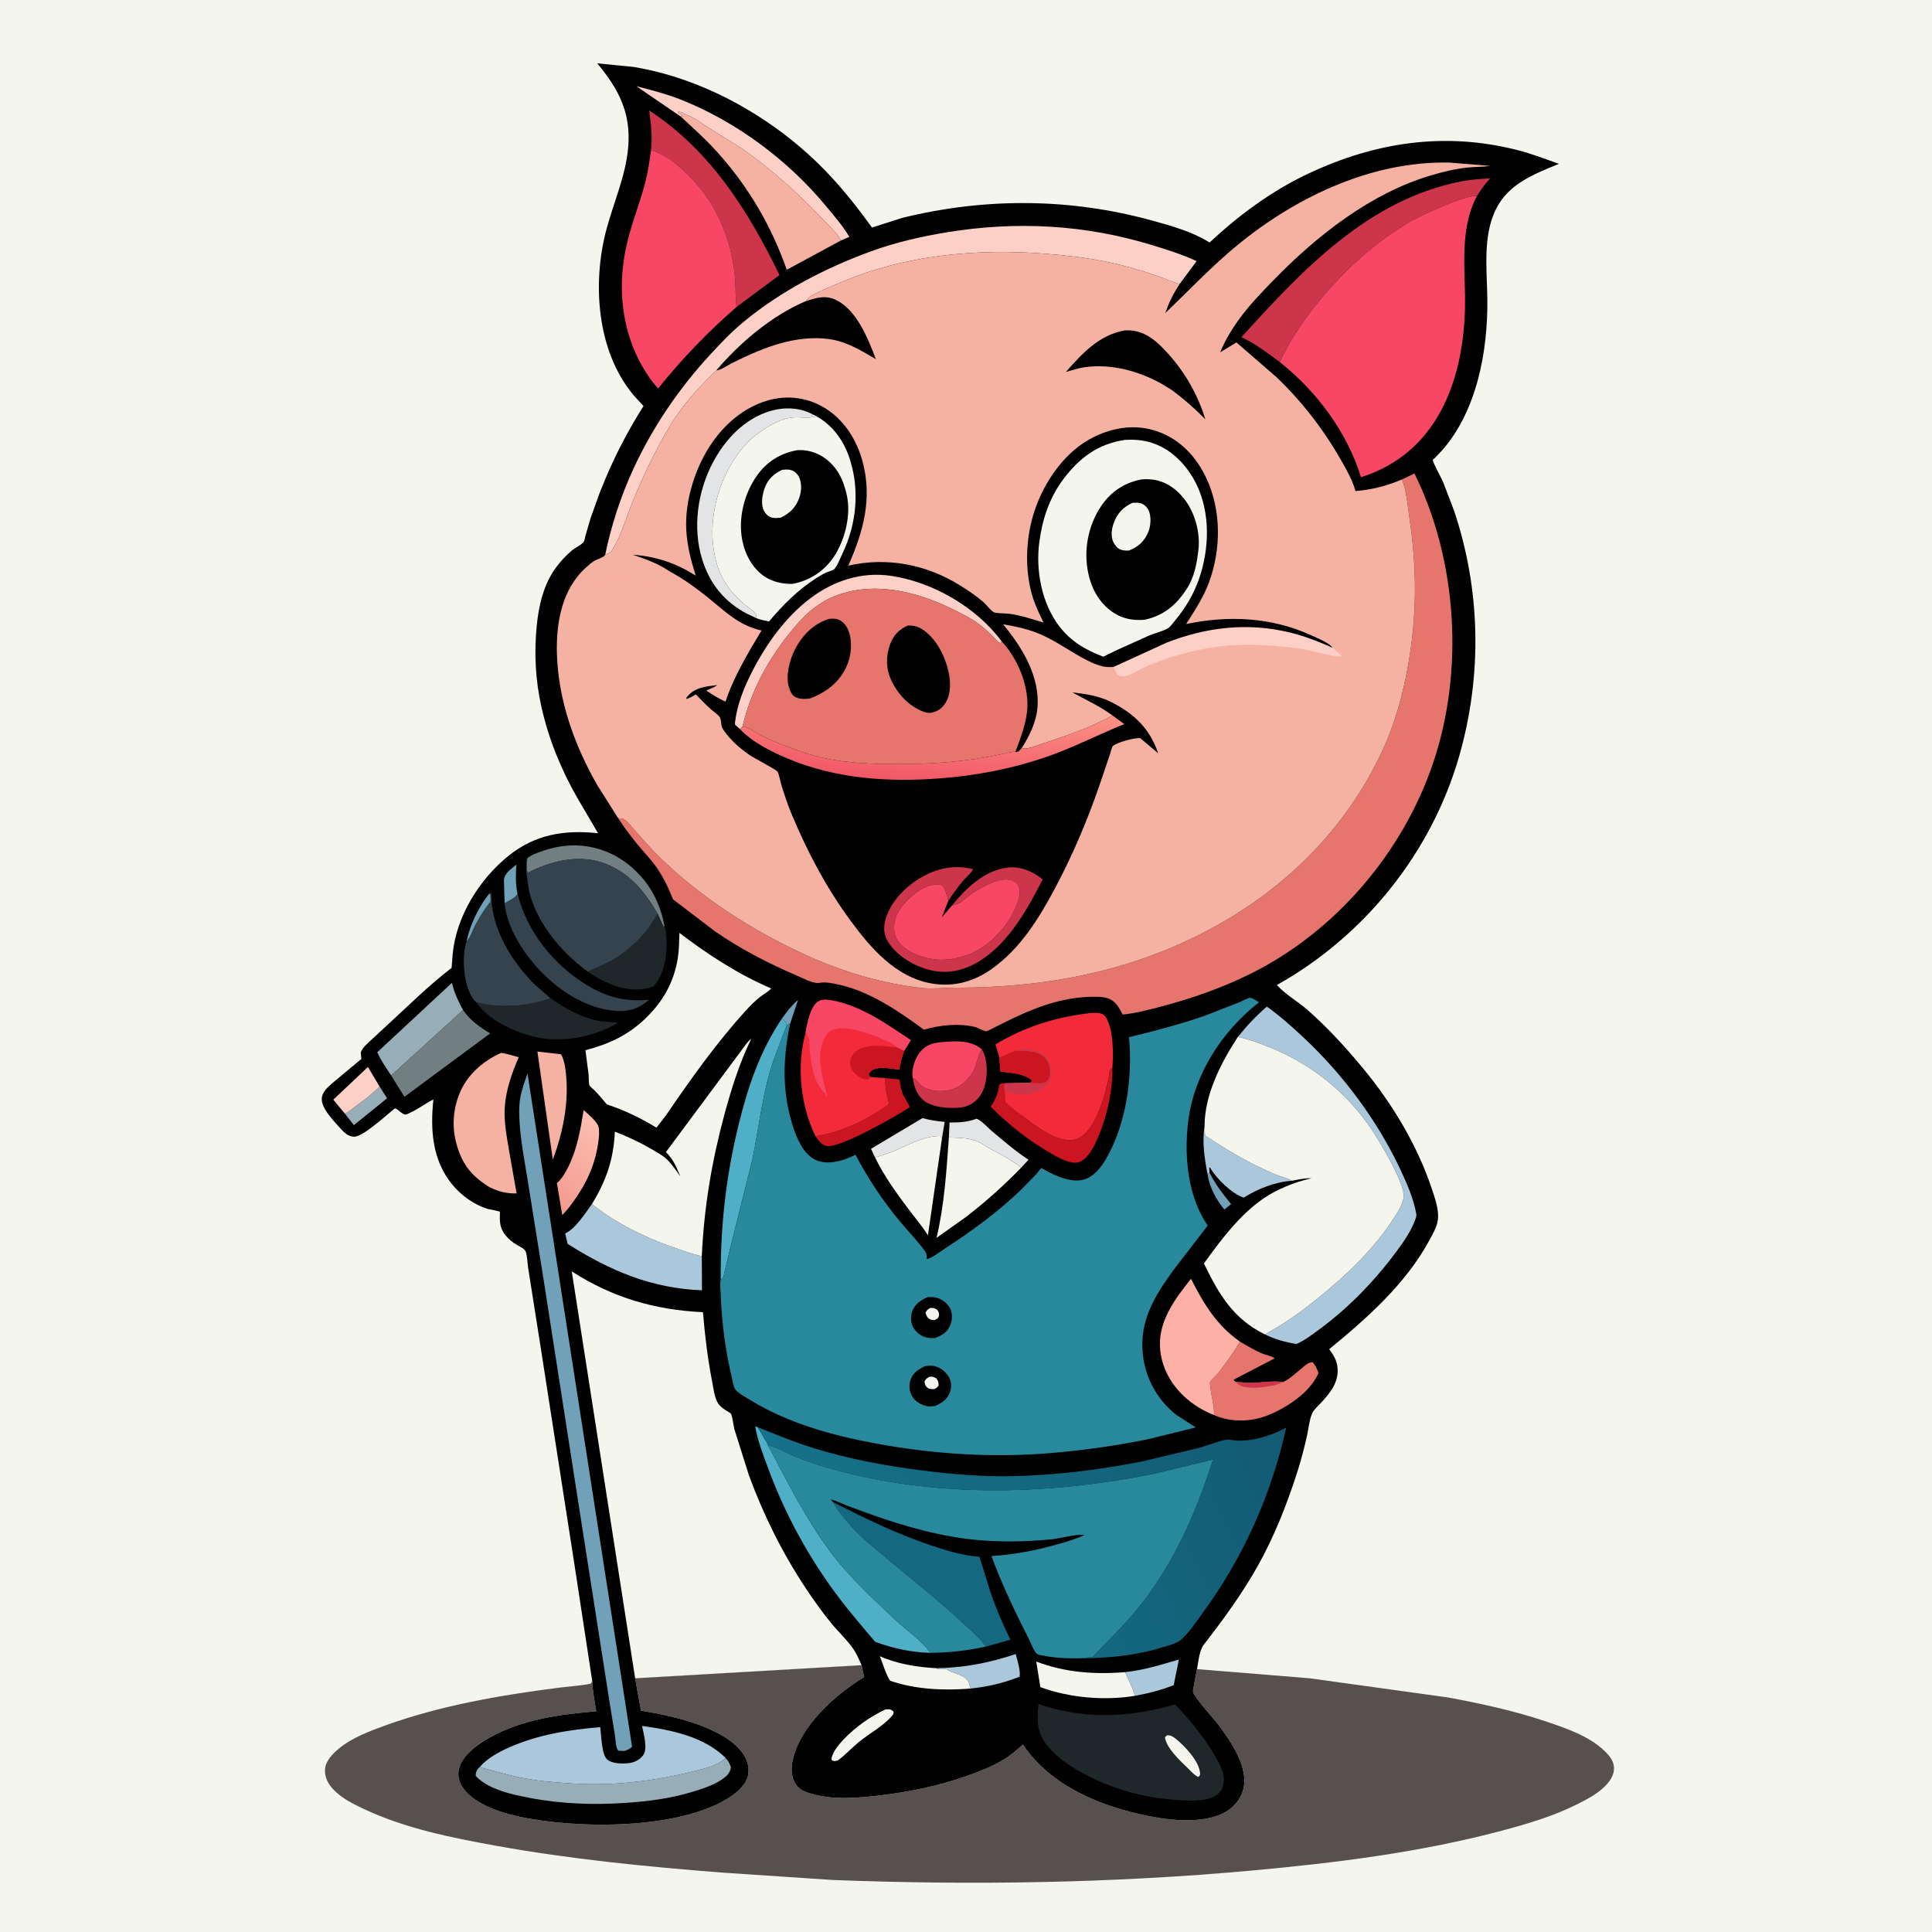 <svg version="1.1" xmlns="http://www.w3.org/2000/svg" style="display: block;" viewBox="0 0 2048 2048" width="1024" height="1024">
<defs>
	<linearGradient id="Gradient1" gradientUnits="userSpaceOnUse" x1="579.337" y1="1269.03" x2="637.819" y2="1195.1">
		<stop class="stop0" offset="0" stop-opacity="1" stop-color="rgb(242,156,143)"/>
		<stop class="stop1" offset="1" stop-opacity="1" stop-color="rgb(252,189,175)"/>
	</linearGradient>
	<linearGradient id="Gradient2" gradientUnits="userSpaceOnUse" x1="1342.89" y1="1480.39" x2="889.524" y2="1692.29">
		<stop class="stop0" offset="0" stop-opacity="1" stop-color="rgb(18,91,115)"/>
		<stop class="stop1" offset="1" stop-opacity="1" stop-color="rgb(21,114,138)"/>
	</linearGradient>
	<linearGradient id="Gradient3" gradientUnits="userSpaceOnUse" x1="982.058" y1="828.578" x2="989.809" y2="743.718">
		<stop class="stop0" offset="0" stop-opacity="1" stop-color="rgb(242,88,103)"/>
		<stop class="stop1" offset="1" stop-opacity="1" stop-color="rgb(251,144,132)"/>
	</linearGradient>
</defs>
<path transform="translate(0,0)" fill="rgb(244,245,237)" d="M -0 -0 L 2048 0 L 2048 2048 L -0 2048 L -0 -0 z"/>
<path transform="translate(0,0)" fill="rgb(87,80,78)" d="M 673.279 1779.05 L 913.322 1765.14 L 915.986 1777.67 C 885.578 1796.37 849 1828.7 840.525 1864.81 C 838.425 1873.76 838.412 1883.43 843.582 1891.37 C 848.479 1898.89 856.315 1900.5 864.402 1902.56 C 885.638 1907.98 910.429 1905.87 932 1903.32 C 963.624 1899.58 994.201 1893.35 1024.28 1882.8 C 1037.81 1878.05 1051.58 1872.68 1063.89 1865.26 C 1071.41 1860.74 1077.81 1855.14 1084.31 1849.28 C 1114.08 1893.77 1167.71 1915.3 1218.44 1925.29 C 1243.13 1930.16 1280.71 1933.86 1302.57 1918.6 C 1310.89 1912.79 1317.01 1903.61 1318.61 1893.55 C 1322.18 1871.11 1304.24 1845.21 1291.39 1828.11 C 1287.22 1822.58 1265.17 1798.04 1264.65 1793.4 C 1264.51 1792.1 1265.12 1789.7 1265.3 1788.39 L 1268.87 1769.34 L 1388.5 1779.07 L 1534.87 1799.35 C 1570.02 1805.89 1604.28 1813.29 1638.23 1824.64 C 1659.96 1831.91 1684.45 1840.14 1701.24 1856.41 C 1706.07 1861.09 1710.78 1866.9 1710.91 1874 C 1711.06 1882.37 1705.96 1889.16 1700.15 1894.63 C 1692.26 1902.06 1682.6 1907.18 1673 1912.04 C 1647.35 1925.02 1619.76 1933.22 1592.09 1940.58 C 1505.35 1963.65 1416.01 1974.74 1326.8 1982.86 C 1179.07 1996.31 1030.7 1998.55 882.507 1992.85 L 764.363 1984.95 C 684.5 1978.68 604.506 1970.78 525.62 1956.55 C 478.991 1948.14 429.672 1938.21 386.55 1917.97 C 374.867 1912.49 362.299 1906.44 353.34 1896.88 C 347.776 1890.94 344.147 1884.22 344.5 1875.88 C 344.88 1866.9 352.591 1859.17 359.072 1853.73 C 372.883 1842.14 392.228 1834.86 409 1828.84 C 468.027 1807.64 530.695 1796.96 592.719 1788.99 C 597.133 1788.42 624.728 1785.91 626.5 1784.46 C 627.007 1784.05 627.494 1781.86 627.668 1781.19 L 627.93 1781.35 C 627.909 1791.94 630.374 1803.58 632.07 1814.03 C 593.524 1817.2 553.72 1822.61 519.365 1841.72 C 507.116 1848.53 490.037 1860.4 486.575 1874.83 C 485.005 1881.37 486.103 1887.7 489.594 1893.41 C 500.885 1911.87 529.433 1921.14 549.41 1925.51 C 610.595 1938.91 719.329 1940.08 773.351 1905.28 C 781.7 1899.9 791.234 1891.55 793.105 1881.34 C 794.562 1873.39 792.011 1865.08 787.394 1858.62 C 780.299 1848.69 769.916 1841.7 759.162 1836.29 C 734.142 1823.7 706.812 1818.08 679.441 1813.3 L 673.279 1779.05 z"/>
<path transform="translate(0,0)" fill="rgb(1,1,1)" d="M 627.668 1781.19 L 608.647 1656.63 L 573.092 1428 L 559.82 1343.82 C 559.037 1339.2 558.923 1330.19 557.061 1326.26 C 555.544 1323.06 547.697 1319.83 544.629 1317.6 C 540.385 1314.52 536.334 1310.71 533.544 1306.21 C 529.484 1299.68 529.738 1292.85 529.914 1285.47 C 529.921 1285.17 530.157 1284.77 529.937 1284.57 C 528.961 1283.66 518.31 1282 516.069 1281.25 C 501.795 1276.52 488.921 1267.24 479.39 1255.64 C 458.086 1229.72 456.068 1197.49 459.419 1165.5 C 451.161 1169.52 443.838 1175.3 435.521 1179.17 C 434.326 1179.72 431.141 1181.45 429.903 1181.49 C 426.273 1181.59 422.002 1175.53 418.781 1174.94 C 417.569 1174.71 385.952 1205.12 375.456 1205 C 369.269 1204.92 364.727 1200.52 360.904 1196.19 C 354.27 1188.67 339.954 1174.65 341.15 1163.82 C 342.052 1155.67 350.799 1149.59 356.547 1144.6 L 383.127 1122.5 C 382.67 1120.16 382.552 1117.87 382.425 1115.5 C 384.356 1110.55 388.713 1106.86 392.515 1103.29 L 411.753 1085.52 C 433.166 1065.83 454.633 1044.54 477.675 1026.82 L 478.713 1026.03 L 479.858 1011.09 C 483.756 971.313 508.015 932.298 538.775 907.417 C 567.248 884.386 598.412 879.438 633.982 883.271 L 612.051 845.928 C 594.732 815.657 581.631 783.671 573.986 749.586 C 567.568 720.975 566.073 692.665 568.943 663.5 C 571.109 641.489 576.417 618.625 590.024 600.686 C 594.716 594.502 600.267 588.576 606.189 583.559 C 609.221 580.99 616.803 577.234 618.784 574.367 C 619.699 573.043 620.143 569.518 620.635 567.777 L 626.014 549.354 L 635.509 522.891 C 648.333 489.915 663.208 460.376 682.121 430.427 L 671.692 419.029 C 632.342 372.124 627.591 299.635 643.012 242.564 C 650.706 214.09 663.209 186.358 665.853 156.724 C 669.141 119.875 656.037 94.732 633.071 67.114 L 671.5 70.954 C 744.249 82.851 815.542 122.646 868 174.013 C 888.982 194.559 907.194 217.431 924.342 241.221 L 956.241 231.016 C 1044.28 209.301 1134.52 209.771 1222 233.979 C 1241.92 239.491 1263.24 245.432 1280.95 256.312 L 1282.17 257.071 C 1313.27 228.098 1348.03 202.315 1386.62 184.141 C 1457.83 150.597 1531.44 139.478 1608.37 159.046 C 1623.49 162.891 1637.91 168.446 1652.57 173.706 C 1638.58 179.349 1624.72 184.902 1612 193.13 C 1593.56 205.058 1583.51 220.729 1578.8 242 C 1573.45 266.122 1576.36 292.908 1576.64 317.498 C 1577.24 372.107 1565.56 436.043 1528.12 478.026 L 1520.58 485.909 C 1520.01 486.489 1518.83 486.827 1518.85 487.643 C 1518.95 490.552 1527.92 506.721 1529.64 510.69 L 1541.37 541.337 C 1569.61 625.404 1571.29 715.543 1547.03 800.734 C 1517.75 903.544 1446.77 991.991 1353.56 1044.15 C 1362.47 1054.22 1375.98 1061.71 1386.2 1070.72 C 1407.5 1089.46 1426.6 1110.42 1444.69 1132.24 C 1475.85 1169.83 1502.44 1214.01 1517.88 1260.48 C 1521.13 1270.25 1525.51 1282.42 1524.22 1292.88 C 1523.26 1300.69 1518.72 1308.17 1515.03 1315 C 1490.03 1361.15 1448.98 1397.4 1408.99 1430.22 C 1413.22 1435.84 1416.63 1441.24 1417.65 1448.31 C 1420 1464.52 1410.06 1476.67 1399.74 1487.65 C 1396.81 1490.77 1392.66 1494.37 1390.91 1498.3 C 1387.99 1504.87 1387.21 1514.16 1385.61 1521.3 C 1382.61 1534.68 1379.22 1547.9 1375.02 1560.96 C 1364.07 1595.01 1350.66 1628.99 1333.13 1660.25 C 1316.83 1689.3 1296.63 1716.88 1276.24 1743.17 C 1271.1 1749.8 1270.5 1761.19 1268.87 1769.34 L 1265.3 1788.39 C 1265.12 1789.7 1264.51 1792.1 1264.65 1793.4 C 1265.17 1798.04 1287.22 1822.58 1291.39 1828.11 C 1304.24 1845.21 1322.18 1871.11 1318.61 1893.55 C 1317.01 1903.61 1310.89 1912.79 1302.57 1918.6 C 1280.71 1933.86 1243.13 1930.16 1218.44 1925.29 C 1167.71 1915.3 1114.08 1893.77 1084.31 1849.28 C 1077.81 1855.14 1071.41 1860.74 1063.89 1865.26 C 1051.58 1872.68 1037.81 1878.05 1024.28 1882.8 C 994.201 1893.35 963.624 1899.58 932 1903.32 C 910.429 1905.87 885.638 1907.98 864.402 1902.56 C 856.315 1900.5 848.479 1898.89 843.582 1891.37 C 838.412 1883.43 838.425 1873.76 840.525 1864.81 C 849 1828.7 885.578 1796.37 915.986 1777.67 L 913.322 1765.14 L 673.279 1779.05 L 679.441 1813.3 C 706.812 1818.08 734.142 1823.7 759.162 1836.29 C 769.916 1841.7 780.299 1848.69 787.394 1858.62 C 792.011 1865.08 794.562 1873.39 793.105 1881.34 C 791.234 1891.55 781.7 1899.9 773.351 1905.28 C 719.329 1940.08 610.595 1938.91 549.41 1925.51 C 529.433 1921.14 500.885 1911.87 489.594 1893.41 C 486.103 1887.7 485.005 1881.37 486.575 1874.83 C 490.037 1860.4 507.116 1848.53 519.365 1841.72 C 553.72 1822.61 593.524 1817.2 632.07 1814.03 C 630.374 1803.58 627.909 1791.94 627.93 1781.35 L 627.668 1781.19 z"/>
<path transform="translate(0,0)" fill="rgb(112,161,184)" d="M 828.682 1079.99 C 833.883 1072.59 839.119 1065.89 845.97 1059.93 L 837.697 1084.75 L 833.98 1086.84 C 832.542 1082.66 832.358 1082.44 828.682 1079.99 z"/>
<path transform="translate(0,0)" fill="rgb(112,161,184)" d="M 1282.05 1242.94 C 1288.73 1256.07 1295.87 1265.09 1305.01 1276.43 L 1297.89 1282.13 C 1288.98 1271.5 1282.13 1258.43 1280.05 1244.55 L 1282.05 1242.94 z"/>
<path transform="translate(0,0)" fill="rgb(112,161,184)" d="M 534.942 957.576 L 534.18 932.941 C 534.913 925.228 541.932 921.19 547.411 916.487 C 546.688 926.251 546.349 935.929 548.249 945.583 L 548.593 947.283 C 547.388 951.539 538.86 955.167 534.942 957.576 z"/>
<path transform="translate(0,0)" fill="rgb(151,174,185)" d="M 402.455 1151.86 L 410.327 1164.21 L 375.119 1192.67 L 365.632 1180.55 C 370.032 1178.53 373.918 1174.93 377.801 1172.04 C 386.377 1165.67 394.843 1159.39 402.455 1151.86 z"/>
<path transform="translate(0,0)" fill="rgb(244,245,237)" d="M 938.84 1811.95 C 943.235 1812.07 943.815 1811.38 947.286 1814.5 L 947.003 1817 C 937.981 1828.94 921.886 1837.2 910.36 1846.65 C 902.699 1852.93 896.131 1860.31 888.089 1866.16 C 885.138 1866.89 884.698 1867.12 881.871 1866.13 C 881.002 1863.83 881.618 1862.91 882.47 1860.63 C 884.78 1854.46 889.5 1848.96 893.983 1844.19 C 906.788 1830.59 922.02 1819.97 938.84 1811.95 z"/>
<path transform="translate(0,0)" fill="rgb(252,208,199)" d="M 365.632 1180.55 L 353.31 1165.71 L 389.98 1131.04 L 402.455 1151.86 C 394.843 1159.39 386.377 1165.67 377.801 1172.04 C 373.918 1174.93 370.032 1178.53 365.632 1180.55 z"/>
<path transform="translate(0,0)" fill="rgb(226,228,229)" d="M 927.666 1227.03 L 923.286 1217.79 L 977.91 1185.21 C 985.614 1187.45 993.389 1188.6 1001.37 1189.21 L 998.533 1206.68 L 997 1204.23 C 980.397 1203.89 965.068 1212.68 950.264 1219.09 C 942.932 1222.26 935.265 1224.59 927.666 1227.03 z"/>
<path transform="translate(0,0)" fill="rgb(170,199,220)" d="M 1192.57 1772.54 C 1212.28 1770.48 1230.72 1764.73 1249.65 1759.15 L 1244.19 1786.34 C 1231.01 1791.54 1217.13 1795.14 1203.18 1797.63 C 1200.59 1789.07 1196.32 1780.67 1192.57 1772.54 z"/>
<path transform="translate(0,0)" fill="rgb(226,228,229)" d="M 1005.85 1205.74 L 1006.55 1189.94 C 1017.04 1189.92 1025.4 1189.53 1035.3 1185.86 C 1040.67 1188.05 1046.73 1195.04 1051.28 1198.86 C 1063.78 1209.37 1076.54 1220.43 1090.24 1229.37 L 1082.53 1237.75 C 1069.78 1227.18 1054.97 1221.65 1041.29 1212.69 C 1030.95 1205.92 1017.77 1206.17 1005.85 1205.74 z"/>
<path transform="translate(0,0)" fill="rgb(170,199,220)" d="M 992.257 1768.35 C 1021.96 1767.95 1048.57 1762.78 1076.71 1753.35 C 1078.44 1760.06 1081.93 1770.73 1080.85 1777.41 C 1063.26 1784.18 1047.71 1787.92 1028.99 1789.92 L 1027.22 1784.02 C 1025.21 1779.15 1021.57 1777.38 1016.94 1775.38 C 1013.23 1773.77 1007.55 1772.36 1004.38 1770.04 C 1001.42 1767.88 995.609 1770.8 992.257 1768.35 z"/>
<path transform="translate(0,0)" fill="rgb(203,22,34)" d="M 938.105 1142.77 L 953.471 1144.33 C 954.292 1149.48 955.028 1154.71 956.888 1159.61 C 958.399 1163.6 963.793 1170.22 964.178 1173.78 C 950.421 1182.9 890.631 1217.2 876.551 1214.91 C 871.181 1214.03 867.253 1208.72 864.439 1204.52 C 892.71 1200.1 919.37 1187.08 942.469 1170.51 C 940.312 1161.86 938.276 1153.25 938.124 1144.3 L 938.105 1142.77 z"/>
<path transform="translate(0,0)" fill="rgb(205,54,74)" d="M 1040.84 1112.41 C 1043.35 1116.77 1044.51 1120.03 1045.2 1125 L 1045.46 1126.76 C 1047.04 1138.39 1045.42 1153.06 1038.18 1162.61 C 1033.18 1169.2 1025.72 1173.38 1017.5 1174.12 C 1005.96 1175.16 988.227 1174.07 979.073 1166.47 C 971.575 1160.25 969.088 1152.04 967.612 1142.75 C 969.961 1143.72 970.867 1144.54 972.5 1146.47 C 973.674 1147.86 974.833 1149.37 976.275 1150.5 C 983.224 1155.92 993.65 1157.31 1002.17 1156.27 C 1013.56 1154.88 1021.35 1149.59 1028.38 1140.52 L 1029.31 1139.3 C 1035.86 1130.81 1034.99 1121.41 1040.32 1113.16 L 1040.84 1112.41 z"/>
<path transform="translate(0,0)" fill="rgb(244,245,237)" d="M 1028.99 1789.92 C 1000.63 1792.2 970.739 1791.02 943.628 1781.69 C 938.835 1774.52 935.949 1763.71 932.683 1755.65 C 951.105 1763.89 972.254 1767.25 992.257 1768.35 C 995.609 1770.8 1001.42 1767.88 1004.38 1770.04 C 1007.55 1772.36 1013.23 1773.77 1016.94 1775.38 C 1021.57 1777.38 1025.21 1779.15 1027.22 1784.02 L 1028.99 1789.92 z"/>
<path transform="translate(0,0)" fill="rgb(113,127,131)" d="M 558.832 909.896 C 562.452 906.607 567.713 904.743 572.265 903.09 C 585.211 898.386 598.748 895.515 612.585 896.218 C 639.567 897.588 662.419 909.64 680.18 929.871 C 693.016 944.49 701 962.774 704.42 981.775 L 703.391 982.606 L 697.28 968.976 C 683.162 944.352 665.201 922.681 636.97 913.947 C 610.753 905.836 582.93 913.161 559.284 925.305 C 557.914 922.032 558.83 913.701 558.832 909.896 z"/>
<path transform="translate(0,0)" fill="rgb(245,178,162)" d="M 569.675 1114.68 L 594.572 1117.58 C 595.138 1118.38 595.349 1118.61 595.796 1119.62 C 598.904 1126.65 599.713 1135.04 600.309 1142.63 C 602.291 1167.89 597.805 1193.7 590.081 1217.7 L 586 1229.2 L 569.675 1114.68 z"/>
<path transform="translate(0,0)" fill="url(#Gradient1)" d="M 618.686 1176.77 C 623.296 1181.08 633.891 1189.32 634.696 1195.5 C 635.644 1202.78 634.419 1210.36 633.085 1217.5 C 628.548 1241.8 617.27 1262 602.169 1281.25 L 596.019 1288.12 L 590.338 1254.16 C 596.012 1249.16 599.666 1242.6 602.927 1235.86 C 611.968 1217.19 615.448 1197.03 618.686 1176.77 z"/>
<path transform="translate(0,0)" fill="rgb(170,199,220)" d="M 1276.89 1193.9 L 1277.39 1203.68 C 1297.31 1216.88 1317.31 1229.09 1339 1239.19 C 1344.62 1241.81 1350.33 1244.37 1356.16 1246.49 C 1360.88 1248.21 1365.23 1249.02 1369.61 1251.65 C 1351.88 1252.85 1333.31 1260.06 1318.46 1269.57 C 1306.25 1265.72 1289.31 1249.3 1283.13 1238.36 L 1282.66 1237.5 L 1281.85 1238 L 1282.05 1242.94 L 1280.05 1244.55 C 1276.89 1228.58 1274.14 1210.18 1276.89 1193.9 z"/>
<path transform="translate(0,0)" fill="rgb(244,245,237)" d="M 1203.18 1797.63 C 1170.75 1802.95 1133.66 1799.82 1102.82 1788.41 L 1098.48 1761.31 C 1128.75 1772.95 1160.45 1775.18 1192.57 1772.54 C 1196.32 1780.67 1200.59 1789.07 1203.18 1797.63 z"/>
<path transform="translate(0,0)" fill="rgb(203,22,34)" d="M 1065.11 1158.66 C 1065.06 1161.89 1064.94 1165.02 1065.5 1168.23 C 1071.6 1174.4 1078.88 1179.42 1085.86 1184.54 C 1099.28 1194.41 1117.23 1208.63 1134.5 1208.75 C 1156.23 1208.91 1167.95 1171.95 1172.38 1154.88 L 1175.74 1139.5 C 1175.89 1138.55 1176.01 1135.19 1176.45 1134.5 C 1177.16 1133.41 1178.27 1132.64 1179.18 1131.71 C 1179.5 1155.3 1174.24 1179.98 1165.54 1201.87 C 1162.11 1210.51 1157.88 1219.78 1151.5 1226.63 C 1148.29 1230.07 1144.22 1232.68 1139.35 1232.55 C 1131.01 1232.31 1121.12 1226.69 1114.05 1222.62 C 1090.53 1209.06 1069.24 1192.36 1050.12 1173.11 L 1051.07 1171.72 C 1055.85 1164.64 1058.13 1158.45 1059.28 1150 C 1061.47 1148 1062.05 1148.4 1065.07 1148.31 C 1063.79 1151.28 1064.77 1155.46 1065.11 1158.66 z"/>
<path transform="translate(0,0)" fill="rgb(247,71,101)" d="M 967.612 1142.75 L 967.3 1141.46 C 966.15 1132.97 970.09 1121.41 975.55 1114.94 C 982.321 1106.91 989.702 1105.45 999.684 1104.61 C 1014.12 1103.39 1029.31 1102.58 1040.84 1112.41 L 1040.32 1113.16 C 1034.99 1121.41 1035.86 1130.81 1029.31 1139.3 L 1028.38 1140.52 C 1021.35 1149.59 1013.56 1154.88 1002.17 1156.27 C 993.65 1157.31 983.224 1155.92 976.275 1150.5 C 974.833 1149.37 973.674 1147.86 972.5 1146.47 C 970.867 1144.54 969.961 1143.72 967.612 1142.75 z"/>
<path transform="translate(0,0)" fill="rgb(151,174,185)" d="M 414.647 1140.05 C 409.394 1132.2 403.787 1124.06 399.924 1115.43 L 479.085 1041.81 C 481.515 1052.63 485.682 1061.02 490.833 1070.71 L 414.647 1140.05 z"/>
<path transform="translate(0,0)" fill="rgb(32,39,43)" d="M 623.244 1029.98 C 630.957 1026.09 639.143 1023.16 646.75 1019.03 C 662.728 1010.38 675.891 998.53 687.09 984.232 C 690.608 979.74 692.942 974.497 696.397 970.085 L 697.28 968.976 L 703.391 982.606 L 704.42 981.775 C 705.869 984.905 705.952 989.07 706.222 992.5 C 707.176 1004.63 706.128 1018.15 701.985 1029.67 C 699.793 1035.76 697.001 1040.96 692.625 1045.78 C 674.903 1051.81 657.592 1048.43 640.979 1040.43 L 638.744 1039.3 L 637.362 1038.62 C 632.521 1036.19 627.563 1033.27 623.244 1029.98 z"/>
<path transform="translate(0,0)" fill="rgb(53,67,78)" d="M 548.593 947.283 C 558.533 987.622 586.823 1022.84 622.18 1044.25 C 643.663 1057.27 663.022 1062.11 688.04 1059.77 C 677.574 1068.85 667.559 1072.51 653.487 1071.61 C 619.782 1069.47 587.842 1047.28 566.463 1022.28 C 551.687 1005 536.994 980.74 534.942 957.576 C 538.86 955.167 547.388 951.539 548.593 947.283 z"/>
<path transform="translate(0,0)" fill="rgb(113,127,131)" d="M 490.833 1070.71 L 491.724 1071.95 C 499.122 1082.14 508.891 1089.1 519.636 1095.4 L 428.718 1162.66 L 414.647 1140.05 L 490.833 1070.71 z"/>
<path transform="translate(0,0)" fill="rgb(32,39,43)" d="M 583.673 1058.27 C 599.219 1069.11 616.749 1079.16 635.707 1082.35 C 642.008 1083.41 648.716 1082.97 654.891 1084.36 C 629.169 1099.57 594.199 1106.19 565.122 1098.66 C 543.229 1093 518.229 1081.44 504.88 1062.53 C 530.278 1068.93 558.978 1066.88 583.673 1058.27 z"/>
<path transform="translate(0,0)" fill="rgb(252,208,199)" d="M 721.299 123.322 L 674.488 91.365 C 690.548 95.444 706.735 99.661 722.157 105.781 C 780.585 128.964 835.633 170.1 875.615 218.48 C 883.811 228.398 893.356 239.289 899.876 250.335 L 900.294 251.105 L 891.475 254.884 C 886.83 246.231 878.178 238.73 871.405 231.605 C 845.437 204.29 817.004 178.721 786.001 157.225 L 750.5 135.016 C 743.808 130.799 736.955 125.059 729.5 122.354 C 727.946 121.79 726.488 121.324 725.069 120.459 C 722.656 118.987 721.638 118.441 718.649 118.492 L 719.75 120.25 C 721.578 121.02 722.499 121.705 723.845 123.161 L 721.299 123.322 z"/>
<path transform="translate(0,0)" fill="rgb(244,245,237)" d="M 927.666 1227.03 C 935.265 1224.59 942.932 1222.26 950.264 1219.09 C 965.068 1212.68 980.397 1203.89 997 1204.23 L 998.533 1206.68 L 983.643 1309.5 L 982.918 1308.34 C 977.267 1299.49 970.364 1291.45 964.055 1283.07 C 950.885 1265.57 937.188 1246.74 927.666 1227.03 z"/>
<path transform="translate(0,0)" fill="rgb(78,175,198)" d="M 828.682 1079.99 C 832.358 1082.44 832.542 1082.66 833.98 1086.84 C 826.924 1105.94 819.171 1123.66 814.08 1143.49 C 806.815 1171.8 803.33 1200.9 797.474 1229.5 L 774.332 1322.02 L 768.133 1348 C 767.727 1349.5 767.186 1353.37 766.365 1354.52 C 765.797 1355.32 764.793 1355.69 764.007 1356.27 C 763.533 1300.66 769.623 1246.49 782.9 1192.43 C 792.782 1152.19 805.358 1114.61 828.682 1079.99 z"/>
<path transform="translate(0,0)" fill="rgb(244,245,237)" d="M 1005.85 1205.74 C 1017.77 1206.17 1030.95 1205.92 1041.29 1212.69 C 1054.97 1221.65 1069.78 1227.18 1082.53 1237.75 C 1064.73 1256.06 1044.54 1274.26 1024.28 1289.8 L 992.711 1312.25 C 1001.06 1277.67 1003.3 1241.11 1005.85 1205.74 z"/>
<path transform="translate(0,0)" fill="rgb(230,117,109)" d="M 1314.39 1422.17 C 1322.2 1426.7 1330.12 1431.58 1338.5 1434.98 C 1341.43 1436.16 1349.22 1437.87 1351.16 1439.94 L 1307.78 1462.5 C 1308.69 1464.32 1308.03 1463.63 1309.72 1464.62 C 1315.65 1465.31 1321.69 1466.13 1327.68 1465.91 C 1338.2 1465.51 1349.73 1463.5 1360.12 1465.06 C 1367.48 1461.5 1373.46 1455.71 1379.73 1450.54 C 1383.24 1447.64 1386.78 1443.86 1391.5 1444.05 C 1394.66 1447.57 1396.03 1451.08 1397.68 1455.41 C 1389.04 1475.84 1364.36 1492.02 1344.35 1500.12 C 1326.77 1507.24 1305.88 1507.95 1288.2 1500.55 L 1286.85 1499.96 C 1287.55 1491.37 1284.08 1480.38 1283.21 1471.61 C 1283.1 1470.51 1282.34 1466.19 1282.66 1465.34 C 1283.54 1463 1289.66 1457.73 1291.52 1455.28 C 1299.19 1445.15 1307.67 1434.02 1313.93 1422.98 L 1314.39 1422.17 z"/>
<path transform="translate(0,0)" fill="rgb(205,54,74)" d="M 1309.72 1464.62 C 1315.65 1465.31 1321.69 1466.13 1327.68 1465.91 C 1338.2 1465.51 1349.73 1463.5 1360.12 1465.06 C 1356.22 1466.78 1352.58 1468.14 1348.38 1468.94 C 1340.58 1470.44 1333.2 1471.45 1325.21 1470.93 C 1318.5 1470.49 1314.32 1469.78 1309.72 1464.62 z"/>
<path transform="translate(0,0)" fill="rgb(53,67,78)" d="M 518.944 946.978 L 520.76 946.562 L 520.746 948.277 C 520.655 984.397 542.629 1019.82 567.513 1044.32 L 583.673 1058.27 C 558.978 1066.88 530.278 1068.93 504.88 1062.53 C 501.972 1059.8 499.919 1056.61 498.207 1053 C 491.357 1038.55 489.362 1012.49 494.742 997.488 C 498.435 979.85 507.713 961.02 518.944 946.978 z"/>
<path transform="translate(0,0)" fill="rgb(112,161,184)" d="M 518.944 946.978 C 519.999 950.145 519.928 952.565 519.719 955.876 L 518.627 957.217 C 512.644 964.651 507.619 973.16 503.149 981.586 C 500.641 986.315 498.432 993.848 494.742 997.488 C 498.435 979.85 507.713 961.02 518.944 946.978 z"/>
<path transform="translate(0,0)" fill="rgb(151,174,185)" d="M 769.316 1863.62 C 772.025 1866.89 773.619 1869.42 774.818 1873.5 C 773.821 1879.19 770.943 1882.25 766.32 1885.6 C 757.627 1891.89 745.233 1895.96 735 1899.12 C 711.527 1906.37 687.4 1909.5 662.983 1911.14 C 629.335 1913.4 595.132 1912.27 561.961 1905.92 C 543.051 1902.3 517.835 1897.15 504.201 1882.5 C 504.268 1878.64 505.368 1876.01 508.263 1873.24 L 508.932 1872.69 C 510.532 1873.73 510.175 1873.72 511.597 1874.09 C 525.752 1877.74 539.617 1882.02 554.002 1884.77 C 571.818 1888.18 589.856 1889.53 607.924 1890.67 C 649.594 1893.28 692.538 1888.09 733 1878.18 C 745.387 1875.15 759.58 1872.29 769.316 1863.62 z"/>
<path transform="translate(0,0)" fill="rgb(78,175,198)" d="M 986.344 1752.08 C 966.207 1751.64 946.643 1747.29 927.759 1740.46 C 911.238 1721.07 894.77 1701.77 879.997 1680.99 C 852.819 1642.75 830.591 1600.73 814.371 1556.74 C 809.183 1542.67 802.939 1526.75 800.533 1512.01 L 803.12 1512.85 C 805.337 1516.17 807.387 1519.47 809.162 1523.06 C 810.212 1525.17 813.756 1529.81 813.992 1531.82 C 834.575 1570.62 854.747 1611.09 881.249 1646.33 C 892.934 1661.87 906.498 1676.01 920.245 1689.72 L 950.74 1718.68 C 962.539 1729.15 977.045 1739.35 986.344 1752.08 z"/>
<path transform="translate(0,0)" fill="rgb(170,199,220)" d="M 627.427 1276.38 C 653.194 1296.91 683.357 1311.55 714.311 1322.38 C 724.031 1325.79 733.875 1329.43 743.951 1331.62 L 744.113 1367.76 C 690.432 1365.73 646.693 1346.99 601.754 1318.61 L 599.109 1307.5 C 610.473 1302.16 620.103 1286.34 627.427 1276.38 z"/>
<path transform="translate(0,0)" fill="rgb(252,176,166)" d="M 1286.85 1499.96 C 1277.97 1496.56 1269.19 1491.55 1261.66 1485.73 C 1244.63 1472.59 1232.31 1453.43 1229.93 1431.78 C 1226.65 1401.88 1244.87 1377.78 1262.49 1355.57 C 1275.97 1381.94 1289.58 1404.93 1314.39 1422.17 L 1313.93 1422.98 C 1307.67 1434.02 1299.19 1445.15 1291.52 1455.28 C 1289.66 1457.73 1283.54 1463 1282.66 1465.34 C 1282.34 1466.19 1283.1 1470.51 1283.21 1471.61 C 1284.08 1480.38 1287.55 1491.37 1286.85 1499.96 z"/>
<path transform="translate(0,0)" fill="rgb(205,54,74)" d="M 690.122 159.256 C 691.562 144.167 690.195 131.904 688.174 117.117 C 752.915 159.391 793.114 223.355 826.334 291.555 L 780.732 325.415 C 779.481 316.672 780.006 307.141 779.423 298.259 C 777.612 270.64 770.487 246.544 757.5 222.216 C 748.166 204.731 732.331 186.536 716.922 174.11 L 715.5 172.985 C 707.712 166.728 699.729 162.115 690.122 159.256 z"/>
<path transform="translate(0,0)" fill="rgb(245,178,162)" d="M 721.299 123.322 L 723.845 123.161 C 722.499 121.705 721.578 121.02 719.75 120.25 L 718.649 118.492 C 721.638 118.441 722.656 118.987 725.069 120.459 C 726.488 121.324 727.946 121.79 729.5 122.354 C 736.955 125.059 743.808 130.799 750.5 135.016 L 786.001 157.225 C 817.004 178.721 845.437 204.29 871.405 231.605 C 878.178 238.73 886.83 246.231 891.475 254.884 L 834.016 285.95 C 817.36 238.64 792.696 196.721 758.896 159.666 C 747.082 146.714 734.185 135.153 721.299 123.322 z"/>
<path transform="translate(0,0)" fill="rgb(245,178,162)" d="M 531.263 1116.07 C 537.599 1117.03 543.727 1118.99 549.882 1120.74 C 542.959 1136.48 536.733 1154.27 535.237 1171.48 C 533.788 1188.14 537.016 1203.89 539.742 1220.2 L 547.619 1265.1 C 536.184 1265.17 528.681 1263.22 518.399 1258.19 C 505.786 1250.24 495.68 1241.24 489.295 1227.43 C 479.3 1205.82 477.999 1182.89 486.535 1160.59 C 494.454 1139.91 511.407 1125.02 531.263 1116.07 z"/>
<path transform="translate(0,0)" fill="rgb(20,105,128)" d="M 883.184 1592.32 C 917.133 1609.77 950.726 1625.98 987 1638.22 C 1003.52 1643.79 1020.75 1649.09 1038.24 1650.21 L 1050.12 1688.28 C 1055.9 1705.23 1063.12 1722.09 1071.06 1738.14 L 1045.19 1745.44 C 1038.74 1736.2 1028.89 1728.24 1020.71 1720.52 C 994.798 1696.09 966.56 1674.39 939.37 1651.43 C 924.952 1639.26 909.162 1626.85 897.318 1612.08 C 892.32 1605.84 886.55 1599.61 883.184 1592.32 z"/>
<path transform="translate(0,0)" fill="rgb(205,54,74)" d="M 1356.55 383.731 C 1343.44 373.937 1330.84 364.541 1316.01 357.369 C 1380.62 286.188 1450.16 211.655 1549 192.259 C 1559.08 190.281 1569.43 189.748 1579.66 189.048 C 1574.37 194.623 1570.01 200.924 1565.87 207.375 C 1552.51 208.872 1538.62 214.56 1526.35 219.887 C 1513.28 225.558 1500.27 231.459 1488.1 238.912 C 1452.18 260.904 1419.43 292.516 1393.24 325.375 C 1378.96 343.294 1366.44 363.049 1356.55 383.731 z"/>
<path transform="translate(0,0)" fill="rgb(170,199,220)" d="M 1312.11 1099.26 C 1321.58 1087.37 1331.47 1077.01 1342.9 1067.05 C 1356.76 1076.89 1369.4 1088.18 1381.79 1099.79 C 1423.74 1139.12 1459.92 1187.55 1484.39 1239.63 C 1491.34 1254.42 1498.57 1270.83 1501.34 1286.99 C 1501.77 1289.53 1500.43 1292.17 1499.52 1294.57 C 1496.09 1303.61 1490.6 1312.3 1484.99 1320.15 C 1460.7 1354.18 1431.5 1385.13 1397.67 1409.81 C 1390.34 1415.16 1382.48 1421.27 1374.07 1424.74 C 1361.95 1422.62 1351.98 1419.82 1340.87 1414.56 L 1355.43 1406.04 C 1374.99 1394.04 1393.85 1379.3 1411.22 1364.34 C 1435.51 1343.41 1457.38 1321.51 1475.23 1294.73 C 1480.17 1287.33 1486.4 1278.31 1487.98 1269.5 C 1490.35 1256.37 1462.26 1209.42 1454.16 1197.47 C 1427.26 1157.72 1390.33 1127.97 1345.66 1110.09 C 1334.89 1105.77 1323.54 1101.44 1312.11 1099.26 z"/>
<path transform="translate(0,0)" fill="rgb(170,199,220)" d="M 508.932 1872.69 C 516.683 1863.79 528.562 1857.3 539.219 1852.55 C 570.066 1838.81 602.896 1833.63 636.311 1830.84 C 637.278 1838.52 637.735 1859.69 643.409 1864.88 C 648.705 1869.73 659.196 1869.69 666 1869.05 C 672.222 1868.47 678.077 1865.65 681.829 1860.5 C 686.892 1853.55 682.131 1837.35 680.592 1829.54 C 711.305 1833.78 746.638 1840.87 769.316 1863.62 C 759.58 1872.29 745.387 1875.15 733 1878.18 C 692.538 1888.09 649.594 1893.28 607.924 1890.67 C 589.856 1889.53 571.818 1888.18 554.002 1884.77 C 539.617 1882.02 525.752 1877.74 511.597 1874.09 C 510.175 1873.72 510.532 1873.73 508.932 1872.69 z"/>
<path transform="translate(0,0)" fill="rgb(53,67,78)" d="M 623.244 1029.98 L 621.511 1028.79 C 595.536 1009.46 571.474 981.202 562.21 949.677 C 560.08 942.431 559.652 935.65 558.507 928.306 C 557.62 922.616 557.322 915.462 558.832 909.896 C 558.83 913.701 557.914 922.032 559.284 925.305 C 582.93 913.161 610.753 905.836 636.97 913.947 C 665.201 922.681 683.162 944.352 697.28 968.976 L 696.397 970.085 C 692.942 974.497 690.608 979.74 687.09 984.232 C 675.891 998.53 662.728 1010.38 646.75 1019.03 C 639.143 1023.16 630.957 1026.09 623.244 1029.98 z"/>
<path transform="translate(0,0)" fill="rgb(243,42,57)" d="M 853.968 1094.76 C 855.402 1085.64 858.812 1068.35 866.216 1062.44 C 870.41 1059.09 875.673 1059.51 880.682 1060.33 C 911.465 1065.38 939.982 1085.54 965.424 1102.59 L 958.505 1113.85 C 956.227 1120.47 954.12 1126.95 953.392 1133.96 C 945.364 1132.87 930.927 1129.88 923.989 1134.8 C 922.587 1135.79 921.87 1137.04 921.038 1138.5 L 921.528 1140.68 L 923.874 1141.92 L 938.105 1142.77 L 938.124 1144.3 C 938.276 1153.25 940.312 1161.86 942.469 1170.51 C 919.37 1187.08 892.71 1200.1 864.439 1204.52 C 848.608 1171.93 844.145 1129.99 853.968 1094.76 z"/>
<path transform="translate(0,0)" fill="rgb(203,22,34)" d="M 923.874 1141.92 C 922.284 1142.71 923.025 1142.27 921.29 1143.56 L 919.937 1144.58 C 914.56 1143.96 910.381 1141.76 906.5 1137.97 C 903.138 1134.69 900.915 1130.56 901.019 1125.77 C 901.105 1121.85 903.856 1117.49 906.715 1114.93 C 917.214 1105.53 937.651 1109.02 950.793 1110.14 L 958.505 1113.85 C 956.227 1120.47 954.12 1126.95 953.392 1133.96 C 945.364 1132.87 930.927 1129.88 923.989 1134.8 C 922.587 1135.79 921.87 1137.04 921.038 1138.5 L 921.528 1140.68 L 923.874 1141.92 z"/>
<path transform="translate(0,0)" fill="rgb(247,71,101)" d="M 853.968 1094.76 C 855.402 1085.64 858.812 1068.35 866.216 1062.44 C 870.41 1059.09 875.673 1059.51 880.682 1060.33 C 911.465 1065.38 939.982 1085.54 965.424 1102.59 L 958.505 1113.85 L 950.793 1110.14 L 948.258 1108.03 C 944.416 1105.19 939.214 1103.05 934.838 1101.16 C 921.907 1095.58 900.462 1087.99 886.446 1090.5 C 882.225 1091.25 878.605 1093.07 876.204 1096.72 C 863.176 1116.53 872.013 1141.53 876.879 1162.4 C 870.005 1154.35 864.047 1146.01 861.815 1135.44 C 860.302 1128.28 859.09 1121.12 858.375 1113.82 C 857.994 1109.94 858.689 1101.61 856.387 1098.56 C 855.203 1096.99 855.51 1096.92 855.51 1095 L 853.968 1094.76 z"/>
<path transform="translate(0,0)" fill="rgb(112,161,184)" d="M 559.142 1137.87 L 670.023 1851.5 C 667.791 1854.09 665.02 1854.93 661.935 1856.14 L 655.5 1855.77 C 654.767 1854.87 654.576 1854.75 654.085 1853.5 C 652.556 1849.61 652.511 1843.68 651.852 1839.44 L 645.821 1802.22 L 613.863 1598 L 576.618 1358.86 L 559.888 1254.24 C 556.822 1234.69 552.795 1214.91 551.191 1195.19 C 550.363 1185.02 549.788 1174.53 551.387 1164.41 C 552.793 1155.51 556.37 1146.42 559.142 1137.87 z"/>
<path transform="translate(0,0)" fill="rgb(243,42,57)" d="M 1059.41 1121.01 L 1055.25 1107.13 C 1082.51 1090.55 1113.08 1080.02 1144.57 1075.4 C 1151.13 1074.43 1159.42 1072.91 1166 1074.14 C 1169.16 1074.73 1171.17 1076.33 1172.73 1079.09 C 1180.28 1092.38 1180.32 1116.68 1179.18 1131.71 C 1178.27 1132.64 1177.16 1133.41 1176.45 1134.5 C 1176.01 1135.19 1175.89 1138.55 1175.74 1139.5 L 1172.38 1154.88 C 1167.95 1171.95 1156.23 1208.91 1134.5 1208.75 C 1117.23 1208.63 1099.28 1194.41 1085.86 1184.54 C 1078.88 1179.42 1071.6 1174.4 1065.5 1168.23 C 1064.94 1165.02 1065.06 1161.89 1065.11 1158.66 C 1064.77 1155.46 1063.79 1151.28 1065.07 1148.31 L 1092.17 1147.64 L 1093.73 1145.93 L 1093.31 1144.72 C 1084.75 1137.74 1070.94 1137.32 1060.39 1135.91 L 1059.41 1121.01 z"/>
<path transform="translate(0,0)" fill="rgb(205,54,74)" d="M 1076.03 1113.86 C 1079.44 1112 1090.08 1111.8 1093.85 1112.78 L 1094.99 1113.16 C 1100.93 1114.6 1106.8 1116.45 1110.5 1121.84 C 1113.82 1126.69 1116.31 1136.66 1114.22 1142.44 C 1111.42 1150.18 1102.98 1156.55 1095.36 1158.74 L 1092 1159.36 L 1090.48 1159.61 C 1082.22 1160.85 1075.86 1159.87 1067.99 1158.04 C 1066.66 1157.73 1066.23 1158.14 1065.11 1158.66 C 1064.77 1155.46 1063.79 1151.28 1065.07 1148.31 L 1092.17 1147.64 C 1096.79 1148.42 1105.61 1149.5 1109.46 1146.24 C 1111.45 1144.56 1112.57 1141.49 1112.83 1139.01 C 1113.54 1132.36 1112.36 1126.31 1107.73 1121.33 C 1100.16 1113.19 1086.23 1114.16 1076.03 1113.86 z"/>
<path transform="translate(0,0)" fill="rgb(203,22,34)" d="M 1076.03 1113.86 C 1086.23 1114.16 1100.16 1113.19 1107.73 1121.33 C 1112.36 1126.31 1113.54 1132.36 1112.83 1139.01 C 1112.57 1141.49 1111.45 1144.56 1109.46 1146.24 C 1105.61 1149.5 1096.79 1148.42 1092.17 1147.64 L 1093.73 1145.93 L 1093.31 1144.72 C 1084.75 1137.74 1070.94 1137.32 1060.39 1135.91 L 1059.41 1121.01 L 1076.03 1113.86 z"/>
<path transform="translate(0,0)" fill="rgb(244,245,237)" d="M 627.427 1276.38 C 642.543 1251.92 650.549 1228.54 651.772 1199.6 C 665.588 1204.95 678.154 1210.81 690.947 1218.3 C 696.273 1221.42 702.33 1224.61 706.809 1228.87 C 712.277 1234.07 716.769 1240.91 721.147 1247.04 C 716.93 1236.88 713.935 1229.23 705.902 1221.27 L 784.603 1115.29 C 787.863 1111.29 792.401 1103.83 796.413 1101.09 C 784.051 1126.27 775.165 1154.54 767.858 1181.57 C 754.498 1231 746.208 1280.44 743.951 1331.62 C 733.875 1329.43 724.031 1325.79 714.311 1322.38 C 683.357 1311.55 653.194 1296.91 627.427 1276.38 z"/>
<path transform="translate(0,0)" fill="rgb(32,39,43)" d="M 1100.87 1806.38 C 1149.57 1822.92 1196.51 1820.88 1245.5 1806.83 C 1263.2 1824.74 1281.74 1848.15 1292.95 1870.72 C 1297.36 1879.6 1298.78 1886.34 1295.6 1895.84 L 1295.05 1896.9 C 1290.72 1903.76 1284.18 1906.33 1276.54 1907.63 C 1265.73 1909.46 1255.11 1908.64 1244.25 1907.82 C 1203.61 1904.77 1162.49 1891.33 1129 1867.97 C 1122.13 1863.18 1115.07 1856.5 1109.81 1849.96 C 1098.81 1836.29 1099.21 1822.86 1100.87 1806.38 z"/>
<path transform="translate(0,0)" fill="rgb(244,245,237)" d="M 1237.09 1839.5 C 1240.76 1839.28 1243.4 1840.77 1246.17 1843.03 C 1255.59 1850.69 1270.93 1866.39 1272.09 1879.42 C 1272.3 1881.74 1271.94 1881.78 1270.5 1883.59 C 1269.67 1883.38 1269.37 1883.35 1268.55 1882.84 C 1265.2 1880.73 1261.9 1876.99 1259 1874.19 C 1250.72 1866.23 1236.46 1853.09 1234.88 1841.5 L 1237.09 1839.5 z"/>
<path transform="translate(0,0)" fill="rgb(252,208,199)" d="M 641.574 587.837 C 647.996 556.879 658.216 525.665 671.453 496.955 C 691.992 452.409 720.011 411.424 753.245 375.442 C 764.342 363.427 775.533 351.7 788.161 341.255 C 827.861 308.416 875.286 283.938 923.483 266.346 C 949.495 256.851 976.938 250.616 1004.23 246.167 C 1077.65 234.199 1150.17 238.04 1221.47 259.89 C 1237.32 264.747 1253.44 269.785 1268.48 276.797 L 1250.47 301.037 L 1249.57 300.808 C 1241.86 298.75 1234.44 295.154 1226.87 292.544 C 1209.66 286.609 1192.27 281.502 1174.44 277.78 C 1152.66 273.233 1130.69 270.768 1108.54 268.983 C 1034.61 263.025 957.635 270.552 889.123 300.178 C 878.839 304.626 867.605 308.936 858.058 314.84 C 856.406 315.862 855.651 317.419 854.745 319.069 C 818.781 334.226 784.625 362.947 759.455 392.574 C 740.769 410.766 724.764 427.597 711.106 450 C 695.545 475.526 682.294 503.361 670.957 531 C 664.046 547.849 659.008 566.572 649.558 582.224 C 647.467 585.687 645.443 586.82 641.574 587.837 z"/>
<path transform="translate(0,0)" fill="rgb(244,245,237)" d="M 720.22 988.9 C 750.33 1011.86 782.596 1032.89 817.5 1047.81 C 814.445 1051.3 809.459 1053.83 805.76 1056.72 C 799.963 1061.26 794.7 1066.73 789.766 1072.17 C 758.881 1106.24 731.727 1144.59 705.827 1182.5 L 695.888 1195.39 C 679.208 1185.17 661.965 1176.83 643.34 1170.76 C 639.107 1165.74 634.916 1160.61 630.321 1155.92 C 629.185 1154.76 625.458 1151.83 624.875 1150.56 C 623.942 1148.54 624.237 1141.99 623.996 1139.5 L 620.588 1113.3 C 644.825 1106.91 664.926 1097.85 683.343 1080.42 C 702.342 1062.43 714.369 1041.66 718.5 1015.67 C 719.899 1006.86 719.938 997.794 720.22 988.9 z"/>
<path transform="translate(0,0)" fill="rgb(247,71,101)" d="M 690.122 159.256 C 699.729 162.115 707.712 166.728 715.5 172.985 L 716.922 174.11 C 732.331 186.536 748.166 204.731 757.5 222.216 C 770.487 246.544 777.612 270.64 779.423 298.259 C 780.006 307.141 779.481 316.672 780.732 325.415 C 750.174 351.938 722.982 380.331 697.603 411.834 L 691.665 404.796 C 659.586 361.891 652.441 307.383 665.1 256 C 670.342 234.719 678.51 214.378 684.044 193.244 C 686.971 182.066 688.49 170.675 690.122 159.256 z"/>
<path transform="translate(0,0)" fill="url(#Gradient2)" d="M 803.12 1512.85 C 822.653 1520.69 842.094 1528.75 862.223 1534.99 C 899.195 1546.44 937.945 1553.73 976.316 1558.63 C 1007.12 1562.56 1038.63 1565.27 1069.72 1564.86 C 1116.77 1564.24 1164.82 1558.17 1210.95 1549.12 L 1271.91 1534.58 C 1280.72 1532.09 1289.92 1528.21 1298.76 1526.33 C 1302.44 1525.54 1306.31 1526.77 1310 1527.01 C 1316.86 1527.46 1323.8 1526.86 1330.5 1525.42 C 1342.37 1522.87 1352.79 1519.14 1363.43 1513.28 C 1347.59 1584.88 1318 1650.96 1274.6 1710.14 C 1267.85 1719.36 1259.21 1732.97 1250.05 1739.5 C 1245.92 1742.44 1239.26 1744.06 1234.38 1745.6 C 1211.88 1752.7 1188.14 1756.36 1164.6 1757.29 C 1160.85 1757.44 1155.85 1758.19 1152.24 1757.63 L 1152.38 1757.11 L 1158 1756.6 C 1172.81 1740.98 1188.12 1726.51 1202.07 1709.98 C 1241.81 1662.88 1267.45 1605.57 1285.74 1547.19 L 1223.33 1562.26 C 1114.73 1584.07 1001.37 1587.75 893.388 1560.34 C 876.779 1556.12 859.646 1550.76 843.742 1544.34 C 833.992 1540.4 824.105 1534.38 813.992 1531.82 C 813.756 1529.81 810.212 1525.17 809.162 1523.06 C 807.387 1519.47 805.337 1516.17 803.12 1512.85 z"/>
<path transform="translate(0,0)" fill="rgb(247,71,101)" d="M 1356.55 383.731 C 1366.44 363.049 1378.96 343.294 1393.24 325.375 C 1419.43 292.516 1452.18 260.904 1488.1 238.912 C 1500.27 231.459 1513.28 225.558 1526.35 219.887 C 1538.62 214.56 1552.51 208.872 1565.87 207.375 C 1546.04 243.782 1553.97 288.071 1552.91 327.945 C 1550.85 405.305 1522.27 480.84 1442.73 505.867 C 1427.87 457.919 1395.76 414.796 1356.55 383.731 z"/>
<path transform="translate(0,0)" fill="rgb(244,245,237)" d="M 1312.11 1099.26 C 1323.54 1101.44 1334.89 1105.77 1345.66 1110.09 C 1390.33 1127.97 1427.26 1157.72 1454.16 1197.47 C 1462.26 1209.42 1490.35 1256.37 1487.98 1269.5 C 1486.4 1278.31 1480.17 1287.33 1475.23 1294.73 C 1457.38 1321.51 1435.51 1343.41 1411.22 1364.34 C 1393.85 1379.3 1374.99 1394.04 1355.43 1406.04 L 1340.87 1414.56 C 1307.26 1398 1292.1 1372.09 1276.21 1339.35 C 1293.99 1314.63 1313.97 1287.86 1339.28 1270.47 C 1353.55 1260.66 1372.33 1253.13 1389.23 1249.27 L 1390.33 1249.04 C 1383.43 1248.72 1376.36 1250.36 1369.61 1251.65 C 1365.23 1249.02 1360.88 1248.21 1356.16 1246.49 C 1350.33 1244.37 1344.62 1241.81 1339 1239.19 C 1317.31 1229.09 1297.31 1216.88 1277.39 1203.68 L 1276.89 1193.9 C 1276.84 1160.31 1294.29 1126.67 1312.11 1099.26 z"/>
<path transform="translate(0,0)" fill="rgb(40,136,156)" d="M 813.992 1531.82 C 824.105 1534.38 833.992 1540.4 843.742 1544.34 C 859.646 1550.76 876.779 1556.12 893.388 1560.34 C 1001.37 1587.75 1114.73 1584.07 1223.33 1562.26 L 1285.74 1547.19 C 1267.45 1605.57 1241.81 1662.88 1202.07 1709.98 C 1188.12 1726.51 1172.81 1740.98 1158 1756.6 L 1152.38 1757.11 L 1152.24 1757.63 C 1137.04 1758.13 1120.91 1758.15 1106 1755.01 C 1104.34 1754.67 1101.1 1754.41 1099.66 1753.53 C 1096.35 1751.51 1093.07 1742.19 1091.21 1738.56 C 1076.43 1709.56 1062.23 1680.04 1050.99 1649.48 C 1074.81 1648.02 1097.79 1643.62 1120.72 1637.08 C 1130.3 1634.35 1140.7 1631.55 1149.63 1627.13 C 1138.85 1626.17 1125.69 1630.59 1114.69 1631.71 C 1088.95 1634.31 1061.78 1634.74 1036.04 1632.46 C 998.137 1629.09 959.205 1618.17 923.494 1605.39 L 897.5 1595.92 C 891.93 1593.74 886.476 1590.74 880.609 1589.5 L 883.184 1592.32 C 886.55 1599.61 892.32 1605.84 897.318 1612.08 C 909.162 1626.85 924.952 1639.26 939.37 1651.43 C 966.56 1674.39 994.798 1696.09 1020.71 1720.52 C 1028.89 1728.24 1038.74 1736.2 1045.19 1745.44 C 1025.91 1749.67 1006.09 1751.93 986.344 1752.08 C 977.045 1739.35 962.539 1729.15 950.74 1718.68 L 920.245 1689.72 C 906.498 1676.01 892.934 1661.87 881.249 1646.33 C 854.747 1611.09 834.575 1570.62 813.992 1531.82 z"/>
<path transform="translate(0,0)" fill="rgb(230,117,109)" d="M 1486.21 508.207 L 1499.38 501.876 C 1544.84 594.01 1552.14 711.257 1519.22 808.642 C 1486.94 904.134 1415.19 988.227 1324.42 1032.84 C 1295.1 1047.25 1263.63 1058.33 1232.09 1066.65 C 1218.58 1070.21 1204.01 1074.18 1190.06 1075.47 C 1186.16 1067.97 1182.47 1060.65 1173.72 1058.07 C 1166.98 1056.09 1158.56 1056.48 1151.61 1056.86 C 1121.41 1058.47 1093.71 1069.56 1066.91 1082.78 L 1050.01 1091.26 C 1049.42 1091.55 1046.1 1093.19 1045.54 1093.19 C 1043.04 1093.17 1036.44 1089.35 1033.47 1088.62 C 1016.64 1084.5 995.885 1086.58 979.472 1091.53 C 952.143 1071.57 921.376 1050.36 887.676 1043.41 C 882.147 1042.27 875.506 1040.87 869.907 1041.69 L 868.36 1041.93 C 861.46 1042.8 850.779 1036.76 844.519 1034.09 C 814.616 1021.33 784.924 1005.92 758.175 987.45 L 713.405 953.312 C 708.829 941.626 703.386 930.223 696.246 919.861 C 690.606 911.675 683.583 904.468 677.207 896.86 C 669.328 887.458 662.008 877.518 655.248 867.284 C 657.34 867.612 656.397 867.518 658.745 867.629 C 663.224 867.842 668.583 875.284 671.568 878.622 C 680.326 888.418 688.895 898.511 698.266 907.731 C 742.062 950.818 797.172 986.171 852.856 1011.72 C 892.524 1029.92 934.562 1042.67 978.067 1047.37 C 988.927 1048.54 999.952 1046.96 1010.85 1046.99 C 1083.47 1047.14 1154.74 1037.61 1223 1011.97 C 1330.31 971.671 1419.99 897.128 1467.36 791.311 C 1479.55 764.065 1487.27 735.105 1492.53 705.795 C 1501.85 653.782 1502.1 604.482 1494.49 552.174 C 1492.47 538.25 1491.22 521.412 1486.21 508.207 z"/>
<path transform="translate(0,0)" fill="rgb(244,245,237)" d="M 673.279 1779.05 L 606.104 1347.74 C 649.362 1375.55 694.045 1388.56 745.147 1390.98 C 747.226 1415.53 750.108 1439.92 754.816 1464.12 C 756.136 1470.91 757.194 1480.48 760.559 1486.55 C 762.869 1490.72 766.831 1493.37 770.734 1495.88 C 771.372 1496.29 774.427 1497.97 774.699 1498.36 C 776.402 1500.8 777.494 1511.36 778.413 1514.78 L 793.992 1564.22 C 809.629 1606.46 829.219 1646.05 854.136 1683.61 C 862.492 1696.2 871.314 1708.59 880.87 1720.31 C 888.42 1729.57 897.524 1737.88 904.359 1747.66 C 908.113 1753.03 910.674 1759.18 913.322 1765.14 L 673.279 1779.05 z"/>
<path transform="translate(0,0)" fill="rgb(40,136,156)" d="M 837.697 1084.75 C 830.472 1118.38 828.968 1150.46 837.66 1183.98 C 840.552 1195.13 844.373 1206.78 850.645 1216.53 C 855.401 1223.92 862.16 1230.02 871.062 1231.63 C 883.402 1233.87 895.921 1229.43 906.89 1224.12 C 920.134 1249.17 934.914 1271.57 952.905 1293.45 C 961.886 1304.37 972.353 1315.05 980.634 1326.45 C 982.374 1328.84 982.363 1331.92 982.5 1334.77 C 988.507 1333.2 995.813 1327.34 1001.18 1323.84 C 1029.36 1305.49 1057.16 1285.3 1081.51 1262.02 L 1098.52 1244.65 C 1099.56 1243.48 1102.87 1238.77 1104.01 1238.21 C 1104.31 1238.06 1104.59 1238.54 1104.89 1238.7 L 1108.97 1240.99 C 1119.86 1246.99 1136.03 1253.91 1148.63 1250.47 C 1159.26 1247.57 1166.94 1237.84 1172.25 1228.75 C 1193.99 1191.58 1200.75 1141.78 1196.78 1099.42 C 1223.72 1092.99 1250.57 1085.93 1276.74 1076.86 L 1314.11 1062.3 C 1316.33 1061.37 1323.3 1057.54 1325.38 1057.62 C 1327 1057.67 1332.26 1061.16 1334.01 1062.06 L 1334.32 1062.73 C 1295.39 1093.01 1265.43 1139.32 1259.51 1189.04 C 1255.14 1225.64 1258.84 1267.88 1280.23 1299.16 L 1243.58 1346.75 C 1223.69 1374.39 1207.65 1400.3 1211.46 1435.7 C 1214.2 1461.14 1226.98 1484.1 1247.09 1499.96 L 1267.61 1513.14 L 1218.62 1525.22 C 1184.16 1532.46 1148.99 1537.33 1113.92 1540.3 C 1052 1545.56 988.011 1541.38 927.007 1529.91 C 881.732 1521.41 836.114 1508.85 796.45 1484.79 C 791.922 1482.04 782.053 1476.82 779.138 1472.38 C 777.571 1469.99 776.608 1463.74 775.906 1460.85 C 768.957 1432.16 765.034 1401.68 764.013 1372.19 C 763.849 1367.44 762.879 1360.73 764.007 1356.27 C 764.793 1355.69 765.797 1355.32 766.365 1354.52 C 767.186 1353.37 767.727 1349.5 768.133 1348 L 774.332 1322.02 L 797.474 1229.5 C 803.33 1200.9 806.815 1171.8 814.08 1143.49 C 819.171 1123.66 826.924 1105.94 833.98 1086.84 L 837.697 1084.75 z"/>
<path transform="translate(0,0)" fill="rgb(1,1,1)" d="M 983.148 1375.05 C 986.034 1374.92 989.002 1374.75 991.84 1375.4 C 998.13 1376.86 1003.68 1380.88 1006.9 1386.5 C 1009.29 1390.66 1009.63 1396.93 1008.36 1401.49 L 1008.05 1402.5 L 1007.04 1405.45 C 1003.87 1412.3 998.231 1415.75 991.425 1418.32 C 988.255 1418.55 984.632 1418.52 981.564 1417.66 C 975.426 1415.92 970.432 1411.84 967.605 1406.12 C 965.435 1401.73 965.132 1395.21 966.823 1390.58 C 969.843 1382.32 975.507 1378.42 983.148 1375.05 z"/>
<path transform="translate(0,0)" fill="rgb(244,245,237)" d="M 986.059 1386.5 C 989.403 1386.28 990.759 1386.73 993.5 1388.39 C 994.853 1390.51 995.947 1392.37 995.244 1395 C 994.461 1397.93 992.989 1398.2 990.5 1399.38 C 988.54 1399.35 986.687 1399.12 985 1398 C 982.529 1396.36 981.91 1394.14 981.096 1391.5 C 982.616 1388.53 983.332 1388.23 986.059 1386.5 z"/>
<path transform="translate(0,0)" fill="rgb(1,1,1)" d="M 980.099 1448.27 C 983.404 1447.71 986.671 1447.32 990 1448 C 997.012 1449.43 1002.83 1454.27 1006.24 1460.45 C 1008.52 1464.56 1008.83 1470.49 1007.29 1474.91 C 1004.45 1483.01 998.971 1487.07 991.392 1490.35 L 990.627 1490.42 C 987.977 1490.73 985.49 1491.13 982.829 1490.59 C 976.455 1489.29 970.503 1485.95 967.041 1480.3 C 963.896 1475.18 963.332 1469.16 965.02 1463.44 C 967.423 1455.29 973.024 1451.96 980.099 1448.27 z"/>
<path transform="translate(0,0)" fill="rgb(244,245,237)" d="M 985.053 1459.5 C 988.152 1458.81 989.786 1459.77 992.5 1461.06 C 994.795 1464.21 994.748 1464.78 994.993 1468.5 C 993.449 1471.03 993.029 1471.18 990.335 1472.5 C 987.629 1472.51 985.271 1472.69 983 1470.91 C 980.708 1469.12 980.401 1467.19 980 1464.5 C 981.282 1461.68 982.512 1461.05 985.053 1459.5 z"/>
<path transform="translate(0,0)" fill="rgb(245,178,162)" d="M 1250.47 301.037 C 1243.77 311.328 1239.24 320.214 1235.33 331.835 C 1258.67 309.502 1281.23 285.686 1305.82 264.781 C 1369.22 210.881 1451.74 170.543 1536.45 172.333 L 1579.43 175.85 C 1571.51 177.098 1563.66 176.782 1555.73 177.594 C 1542.81 178.918 1529.67 182.117 1517.24 185.786 C 1453.13 204.711 1396.14 249.546 1350.15 296.825 C 1337.43 309.891 1324.82 322.907 1314.02 337.648 C 1305.68 349.043 1298.84 360.438 1293.39 373.474 L 1310.64 363.011 L 1352.59 399.31 C 1380.05 425.423 1402.98 455.125 1421.69 488.006 C 1427.48 498.181 1433.77 509.175 1436.85 520.527 C 1454.48 519.097 1469.9 515.123 1486.21 508.207 C 1491.22 521.412 1492.47 538.25 1494.49 552.174 C 1502.1 604.482 1501.85 653.782 1492.53 705.795 C 1487.27 735.105 1479.55 764.065 1467.36 791.311 C 1419.99 897.128 1330.31 971.671 1223 1011.97 C 1154.74 1037.61 1083.47 1047.14 1010.85 1046.99 C 999.952 1046.96 988.927 1048.54 978.067 1047.37 C 934.562 1042.67 892.524 1029.92 852.856 1011.72 C 797.172 986.171 742.062 950.818 698.266 907.731 C 688.895 898.511 680.326 888.418 671.568 878.622 C 668.583 875.284 663.224 867.842 658.745 867.629 C 656.397 867.518 657.34 867.612 655.248 867.284 L 633.078 832.199 C 608.738 789.572 591.738 742.138 590.356 692.747 C 589.433 659.763 595.743 624.341 621.397 601.383 C 624.13 598.937 626.998 596.307 630.168 594.447 C 633.173 592.684 639.038 591.308 641.077 588.708 L 641.574 587.837 C 645.443 586.82 647.467 585.687 649.558 582.224 C 659.008 566.572 664.046 547.849 670.957 531 C 682.294 503.361 695.545 475.526 711.106 450 C 724.764 427.597 740.769 410.766 759.455 392.574 C 784.625 362.947 818.781 334.226 854.745 319.069 C 855.651 317.419 856.406 315.862 858.058 314.84 C 867.605 308.936 878.839 304.626 889.123 300.178 C 957.635 270.552 1034.61 263.025 1108.54 268.983 C 1130.69 270.768 1152.66 273.233 1174.44 277.78 C 1192.27 281.502 1209.66 286.609 1226.87 292.544 C 1234.44 295.154 1241.86 298.75 1249.57 300.808 L 1250.47 301.037 z"/>
<path transform="translate(0,0)" fill="rgb(252,176,166)" d="M 796.08 687.07 C 783.985 674.725 770.026 666.737 755.706 657.351 C 738.17 645.858 721.904 633.619 702.5 625.266 C 692.994 621.175 683.422 618.955 673.5 616.315 C 670.486 615.513 667.956 615.67 665 615.154 C 656.129 613.605 647.323 614.758 639 618.211 C 632.48 620.916 627.797 624.9 623.82 630.767 C 623.086 631.849 623.652 631.358 622.25 631.995 C 622.575 629.398 622.314 630.644 623.005 628.25 C 625.753 625.497 629.076 621.308 632.581 619.648 L 634 619 C 635.204 618.288 635.519 617.605 636.938 617.25 L 638 617 C 639.581 616.375 640.6 615.549 642.328 615.203 L 643.5 615 C 646.599 613.989 643.845 614.304 647.234 614.078 L 649 614 L 650.5 613 C 654.488 612.957 660.481 612.124 664.187 613.359 C 665.981 613.957 664.619 613.727 667.078 613.891 C 670.796 614.138 675.439 614.858 679 616 C 681.526 616.81 684.083 617.174 686.562 618 L 688.969 618.75 C 693.144 619.794 696.513 621.637 700.5 623 C 703.428 624.001 706.126 625.523 709 626.5 L 711 627 C 723.74 633.973 735.997 641.775 748 650 C 753.364 653.676 758.879 657.647 764.5 661 L 766 661.755 L 781.5 672 C 783.636 673.292 782.378 672.138 783.842 673.498 C 785.081 674.649 786.104 675.817 787.585 676.677 C 790.458 678.345 793.211 682.685 796 683.5 L 798.75 678.505 C 798.38 676.959 798.06 675.994 797.137 674.66 L 792.403 667.675 L 793 666.5 C 781.903 660.952 770.529 654.043 761.79 645.304 L 760.75 644.25 C 758.745 642.584 756.339 640.169 754.25 638.75 C 751.877 637.138 749.483 634.269 747.065 633.165 C 745.549 632.473 745.468 631.678 744.25 630.75 C 737.716 625.769 729.491 621.201 723.22 615.966 C 721.332 614.389 722.873 615.483 720.542 613.903 L 719.036 612.904 C 715.724 610.615 712.075 609.034 708.742 606.737 L 709.337 605.436 C 724.088 613.274 737.585 623.078 750.578 633.532 C 769.435 648.703 782.898 662.812 807.249 668.364 L 796.08 687.07 z"/>
<path transform="translate(0,0)" fill="rgb(252,208,199)" d="M 1180.67 706.85 L 1236.82 681.16 C 1279.08 664.74 1322.31 659.658 1366.84 670.345 C 1382.73 674.157 1397.68 680.026 1412.58 686.622 L 1423.25 696.09 C 1407.61 695.797 1393.15 689.533 1377.71 687.57 C 1354.49 684.621 1330.79 682.558 1307.39 683.939 C 1277.79 685.685 1246.5 693.52 1219.09 704.705 C 1212.53 707.381 1206.45 711.13 1200 714.036 C 1194.65 716.446 1190.76 718.147 1185.23 715.763 C 1182.85 712.843 1181.83 710.423 1180.67 706.85 z"/>
<path transform="translate(0,0)" fill="rgb(1,1,1)" d="M 1192.34 350.25 C 1200.53 349.686 1208.47 351.523 1215.66 355.465 C 1224.38 360.253 1231.42 367.406 1238.06 374.706 C 1256.01 394.428 1270.11 418.998 1277.7 444.57 C 1266.38 432.916 1254.67 422.704 1241.57 413.068 L 1231.01 406.636 C 1206.67 393.197 1178.03 385.42 1150.14 389.219 C 1143.31 390.149 1136.48 392.391 1129.87 394.283 C 1147.39 374.46 1165.11 355.038 1192.34 350.25 z"/>
<path transform="translate(0,0)" fill="rgb(1,1,1)" d="M 854.745 319.069 C 866.283 315.416 875.607 312.503 887.123 318.415 C 908.531 329.405 920.387 359.412 928.421 380.705 C 916.808 373.888 905.026 366.757 892.175 362.52 C 873.387 356.327 850.293 357.974 831.401 362.846 C 812.065 367.832 794.367 375.776 776.531 384.581 C 772.78 386.433 762.914 393.005 759.455 392.574 C 784.625 362.947 818.781 334.226 854.745 319.069 z"/>
<path transform="translate(0,0)" fill="rgb(1,1,1)" d="M 709.337 605.436 L 708.567 604.891 C 697.163 597.059 683.584 592.49 670.642 587.915 C 696.087 590.113 715.663 596.52 737.462 610.117 C 732.4 593.818 728.268 578.277 727.439 561.073 C 726.186 535.091 733.904 506.624 746.078 483.699 C 760.302 456.915 783.508 433.495 813.135 424.702 C 832.991 418.808 853.601 420.837 871.72 430.944 C 893.682 443.195 907.84 465.163 914.321 489.066 C 924.969 528.342 915.184 563.622 899.192 599.622 C 940.656 590.137 982.653 598.434 1018.64 621.127 C 1026.85 626.308 1034.96 631.73 1042.31 638.11 C 1045.65 641.015 1049.81 646.841 1053.3 648.948 C 1055.62 650.347 1066.75 650.129 1070.16 650.62 C 1082.43 652.387 1094.43 656.334 1106.27 659.941 C 1101.56 650.448 1097.04 641.057 1094.09 630.847 C 1085.83 602.306 1087.44 568.68 1096.92 540.676 C 1107.52 509.386 1129.59 477.764 1159.9 463.039 C 1181.14 452.722 1204.28 449.437 1226.92 457.307 C 1251.09 465.708 1268.2 484.285 1278.87 507.086 C 1294.76 541.014 1294.49 582.187 1281.67 617.117 C 1275.83 633.014 1266.46 647.28 1257.38 661.456 C 1301.98 652.249 1346.83 654.063 1388.82 672.938 C 1395.69 676.027 1403.38 679.09 1409.5 683.538 C 1410.73 684.433 1411.61 685.467 1412.58 686.622 C 1397.68 680.026 1382.73 674.157 1366.84 670.345 C 1322.31 659.658 1279.08 664.74 1236.82 681.16 L 1180.67 706.85 L 1179.52 706.995 C 1170.19 708.061 1161.47 704.467 1153.24 700.406 C 1136.22 692.007 1121.15 680.368 1103.69 672.718 C 1090.65 667.007 1077.27 664.147 1063.29 661.773 C 1083.65 686.13 1102.89 717.826 1099.68 750.815 C 1098.18 766.256 1091.28 779.805 1083.26 792.832 L 1084.38 793.5 C 1090.75 794.061 1099.85 789.961 1106 787.947 C 1130.71 779.859 1156.55 771.096 1179.35 758.438 C 1166.26 748.825 1150.98 741.778 1136.75 733.982 C 1150.19 735.466 1164.6 737.603 1176.83 743.671 C 1201.64 755.979 1218.73 771.9 1227.72 798.488 L 1208.7 782.499 C 1202.76 781.835 1183.92 786.935 1179.52 790.937 C 1178.79 791.602 1177.06 798.185 1176.63 799.464 L 1165.39 832.751 C 1152.57 869.856 1136.86 906.902 1118.4 941.523 C 1101.3 973.598 1081.67 1005.49 1051.56 1026.93 C 1032.35 1040.62 1011.17 1046.52 987.713 1042.55 C 949.807 1036.14 923.009 1005.15 901.432 975.722 C 875.881 940.878 856.006 903.312 839.357 863.503 C 835.13 853.395 831.622 842.917 828.398 832.45 C 827.135 828.349 826.135 821.593 824.182 817.973 C 823.08 815.929 799.068 803.467 794.791 800.522 C 784.957 793.751 774.604 784.866 767.796 775.002 L 766.774 773.5 C 763.53 768.837 765.14 764.286 763.043 760.374 C 761.745 757.953 756.039 754.025 753.834 752.064 C 748.133 746.992 742.874 741.656 737.645 736.092 C 734.33 738.012 731.265 739.982 727.5 740.869 C 727.754 739.317 727.456 739.802 728.253 738.801 C 736.567 728.35 748.249 727.786 760.474 726.168 C 756.881 728.763 752.716 730.247 748.649 731.948 C 755.309 736.395 761.728 740.484 769.052 743.752 C 775.586 723.874 785.73 705.176 796.08 687.07 L 807.249 668.364 C 782.898 662.812 769.435 648.703 750.578 633.532 C 737.585 623.078 724.088 613.274 709.337 605.436 z"/>
<path transform="translate(0,0)" fill="rgb(252,208,199)" d="M 784.558 772.949 L 779.414 768.5 C 779.051 766.752 778.973 767.173 779.146 765.695 C 781.346 746.975 788.607 728.913 797.125 712.25 C 812.191 682.779 832.341 654.421 858.929 634.283 C 883.48 615.687 913.193 605.854 944.21 610.374 C 988.65 616.85 1035.08 643.637 1061.77 679.857 L 1060.47 681.744 C 1056.83 680.232 1053.54 675.727 1050.76 672.956 C 1045.9 668.112 1040.74 663.601 1035.08 659.712 C 1026.69 653.948 1017.19 649.359 1008.06 644.913 C 969.732 626.262 924.449 615.672 883.444 632.5 C 875.26 635.859 868.258 640.377 861.347 645.787 C 851.996 653.109 843.593 662.87 836.23 672.13 C 812.972 701.382 795.745 733.561 787.172 770.085 L 784.558 772.949 z"/>
<path transform="translate(0,0)" fill="rgb(226,228,229)" d="M 802.181 655.463 L 792.392 650.85 C 768.295 638.442 752.567 619.202 744.457 593.348 C 733.831 559.473 739.448 520.666 756.004 489.683 C 769.048 465.272 789.591 443.612 816.765 435.628 C 831.451 431.313 848.142 431.915 861.742 439.377 L 860.529 440.645 L 863.492 442.374 L 861.689 442.314 C 857.336 442.219 861.845 442.231 857.973 442.588 C 852.548 443.09 846.838 442.013 841.339 442.459 C 825.983 443.704 811.284 453.251 799.526 462.624 C 790.206 470.055 783.244 479.17 776.922 489.163 C 758.814 517.787 750.714 555.598 757.726 589 L 758.104 590.853 C 762.81 613.217 774.78 629.04 792.217 643.089 C 794.535 644.956 799.917 648.374 801.159 651 C 801.718 652.182 801.724 654.126 802.181 655.463 z"/>
<path transform="translate(0,0)" fill="rgb(205,54,74)" d="M 1009.18 959.811 C 1024.01 941.483 1043.46 922.699 1067.95 919.701 C 1082.05 917.976 1094.44 923.701 1105.27 932.133 C 1089.54 963.071 1070.34 997.688 1040.72 1017.28 C 1024.88 1027.76 1006.95 1032.85 988 1028.8 C 970.582 1025.07 951.134 1013.97 941.514 998.522 C 937.214 991.62 936.326 984.386 938.199 976.549 C 942.811 957.247 958.75 940.703 975.376 930.775 C 992.905 920.307 1011.54 916.365 1031.44 921.35 C 1030.98 923.978 1023.12 931.011 1021.05 933.447 C 1015.29 940.256 1010.23 947.496 1005.25 954.883 C 1003.7 950.548 1002.12 938.85 997 938.025 C 986.017 936.257 975.683 942.263 967.601 949.09 C 958.351 956.905 949.044 967.443 947.951 980.084 C 947.314 987.455 948.56 993.844 953.5 999.61 C 956.015 1002.54 958.795 1004.86 962 1006.98 L 963.08 1007.7 C 968.447 1011.22 974.838 1013.44 981 1015.08 L 982.633 1015.53 C 1000.92 1020.3 1022.52 1015.52 1038.49 1006.03 C 1056.7 995.204 1074.45 973.145 1079.9 952.5 C 1081.23 947.468 1081.63 941.904 1078.64 937.36 C 1076.28 933.782 1071.12 932.514 1067.12 932.322 C 1054.87 931.736 1037.45 942.155 1027.69 949.089 C 1021.3 953.632 1017.47 958.879 1009.18 959.811 z"/>
<path transform="translate(0,0)" fill="url(#Gradient3)" d="M 1179.35 758.438 L 1191.8 767.588 C 1163.14 779.079 1136.41 793.248 1106.94 803.177 C 1071.48 815.125 1034.29 822.197 997 825.062 C 941.847 829.298 885.886 825.701 834.401 803.872 C 817.574 796.738 797.056 786.557 784.558 772.949 L 787.172 770.085 C 792.829 770.088 802.565 777.571 808.107 780.278 C 816.105 784.183 824.287 787.602 832.619 790.724 C 845.742 795.643 859.013 800.518 872.742 803.468 C 899.305 809.176 925.22 809.968 952.242 809.947 C 988.692 809.919 1024.24 807.477 1060 799.819 C 1062.09 799.371 1075.13 796.175 1076.41 796.903 L 1077.16 797.26 C 1080.07 797.03 1081.26 794.846 1083.26 792.832 L 1084.38 793.5 C 1090.75 794.061 1099.85 789.961 1106 787.947 C 1130.71 779.859 1156.55 771.096 1179.35 758.438 z"/>
<path transform="translate(0,0)" fill="rgb(247,71,101)" d="M 1009.18 959.811 C 1017.47 958.879 1021.3 953.632 1027.69 949.089 C 1037.45 942.155 1054.87 931.736 1067.12 932.322 C 1071.12 932.514 1076.28 933.782 1078.64 937.36 C 1081.63 941.904 1081.23 947.468 1079.9 952.5 C 1074.45 973.145 1056.7 995.204 1038.49 1006.03 C 1022.52 1015.52 1000.92 1020.3 982.633 1015.53 L 981 1015.08 C 974.838 1013.44 968.447 1011.22 963.08 1007.7 L 962 1006.98 C 958.795 1004.86 956.015 1002.54 953.5 999.61 C 948.56 993.844 947.314 987.455 947.951 980.084 C 949.044 967.443 958.351 956.905 967.601 949.09 C 975.683 942.263 986.017 936.257 997 938.025 C 1002.12 938.85 1003.7 950.548 1005.25 954.883 L 998.282 972.49 L 1009.18 959.811 z"/>
<path transform="translate(0,0)" fill="rgb(244,245,237)" d="M 861.742 439.377 C 879.985 447.943 892.926 464.395 899.639 483.189 C 911.678 516.893 908.486 554.72 893.006 586.814 C 891.151 590.66 887.217 600.938 884.25 603.353 C 882.481 604.793 878.92 605.575 876.797 606.5 C 873.115 608.104 869.326 610.228 865.942 612.382 C 846.396 624.827 829.988 641.114 815.183 658.783 C 810.673 657.972 806.497 657.011 802.181 655.463 C 801.724 654.126 801.718 652.182 801.159 651 C 799.917 648.374 794.535 644.956 792.217 643.089 C 774.78 629.04 762.81 613.217 758.104 590.853 L 757.726 589 C 750.714 555.598 758.814 517.787 776.922 489.163 C 783.244 479.17 790.206 470.055 799.526 462.624 C 811.284 453.251 825.983 443.704 841.339 442.459 C 846.838 442.013 852.548 443.09 857.973 442.588 C 861.845 442.231 857.336 442.219 861.689 442.314 L 863.492 442.374 L 860.529 440.645 L 861.742 439.377 z"/>
<path transform="translate(0,0)" fill="rgb(1,1,1)" d="M 845.092 477.243 C 854.663 476.514 864.385 479.145 872.443 484.351 C 887.158 493.859 894.118 508.534 897.737 525.195 C 902.266 546.041 895.699 572.603 883.893 590.212 C 873.593 605.576 858.409 615.41 840.28 618.932 C 830.022 619.112 819.452 617.061 810.782 611.337 C 797.673 602.682 789.638 587.556 786.768 572.401 C 782.42 549.44 788.739 523.627 802.11 504.554 C 812.691 489.461 827.11 480.41 845.092 477.243 z"/>
<path transform="translate(0,0)" fill="rgb(244,245,237)" d="M 829.1 498.065 C 831.785 497.831 834.615 497.398 837.277 498 C 841.327 498.915 844.531 501.256 846.551 504.891 C 850.043 511.172 849.767 520.06 847.548 526.755 C 843.947 537.623 837.667 543.742 827.709 548.752 C 824.923 548.943 821.506 549.468 818.772 548.814 C 814.85 547.876 812.137 545.455 810.172 542 C 806.161 534.944 807.959 524.948 810.495 517.692 C 813.826 508.163 820.13 502.259 829.1 498.065 z"/>
<path transform="translate(0,0)" fill="rgb(244,245,237)" d="M 1192.38 466.327 C 1202.31 465.741 1211.49 466.377 1221.02 469.429 C 1242.21 476.216 1258.41 493.447 1268.08 512.981 C 1283.34 543.802 1282.03 582.307 1270.83 614.184 C 1265.29 629.968 1256.38 645.011 1245.58 657.754 C 1243.56 660.149 1240.62 664.531 1237.92 666.084 C 1232.59 669.156 1224.71 671.01 1218.83 673.389 L 1184.24 688.938 L 1169.56 696.125 C 1150.72 688.978 1135.5 680.214 1123.02 664.041 C 1104.32 639.8 1097.74 604.95 1101.68 574.939 C 1104.89 550.463 1112.25 527.985 1127.16 508 C 1144.04 485.374 1164.08 470.477 1192.38 466.327 z"/>
<path transform="translate(0,0)" fill="rgb(1,1,1)" d="M 1209.93 508.234 C 1213.82 507.817 1218.07 507.891 1221.96 508.405 C 1235.59 510.206 1246.48 517.835 1254.9 528.326 C 1266.6 542.899 1272.58 564.535 1270.36 583.085 C 1268.68 597.114 1266.2 611.199 1258.54 623.362 C 1247.5 640.874 1234.12 652.288 1213.69 656.938 C 1202.32 657.982 1191.31 656.312 1181.52 650.208 C 1166.27 640.705 1157.49 625.388 1153.71 608.128 C 1148.35 583.624 1153.27 557.37 1167.25 536.5 C 1177.48 521.221 1191.88 511.65 1209.93 508.234 z"/>
<path transform="translate(0,0)" fill="rgb(244,245,237)" d="M 1200.43 533.046 C 1203.12 532.936 1206.19 532.649 1208.83 533.301 C 1212.45 534.198 1216.03 537.737 1217.59 541.037 C 1220.48 547.137 1219.92 557.301 1217.42 563.476 C 1213.22 573.853 1206.95 579.452 1196.83 583.556 C 1193.66 583.821 1190.57 583.588 1187.57 582.485 C 1184.34 581.3 1181.52 577.572 1180.14 574.562 C 1177.34 568.485 1178.33 560.769 1180.52 554.666 C 1184.31 544.1 1190.47 537.719 1200.43 533.046 z"/>
<path transform="translate(0,0)" fill="rgb(230,117,109)" d="M 787.172 770.085 C 795.745 733.561 812.972 701.382 836.23 672.13 C 843.593 662.87 851.996 653.109 861.347 645.787 C 868.258 640.377 875.26 635.859 883.444 632.5 C 924.449 615.672 969.732 626.262 1008.06 644.913 C 1017.19 649.359 1026.69 653.948 1035.08 659.712 C 1040.74 663.601 1045.9 668.112 1050.76 672.956 C 1053.54 675.727 1056.83 680.232 1060.47 681.744 L 1061.77 679.857 C 1078.24 697.352 1089.87 724.995 1089.09 749 C 1088.57 765.116 1082.03 781.947 1076.41 796.903 C 1075.13 796.175 1062.09 799.371 1060 799.819 C 1024.24 807.477 988.692 809.919 952.242 809.947 C 925.22 809.968 899.305 809.176 872.742 803.468 C 859.013 800.518 845.742 795.643 832.619 790.724 C 824.287 787.602 816.105 784.183 808.107 780.278 C 802.565 777.571 792.829 770.088 787.172 770.085 z"/>
<path transform="translate(0,0)" fill="rgb(1,1,1)" d="M 878.768 656.057 C 882.032 655.773 885.51 655.496 888.614 656.729 C 893.767 658.778 897.467 663.431 899.392 668.505 C 903.789 680.098 902.595 694.805 897.595 705.986 C 889.871 723.257 875.924 733.854 858.633 740.42 C 853.535 741.068 848.307 741.344 843.506 739.117 C 839.39 737.209 837.566 732.618 836.322 728.534 C 832.589 716.282 836.947 699.762 842.587 688.67 C 850.391 673.325 862.193 661.288 878.768 656.057 z"/>
<path transform="translate(0,0)" fill="rgb(1,1,1)" d="M 962.257 663.128 C 968.906 662.904 973.662 664.239 979.142 668.109 C 994.069 678.65 1003.38 698.755 1006.28 716.381 C 1007.94 726.511 1007.36 738.514 1000.99 747 C 996.948 752.4 992.076 754.83 985.5 755.782 C 983.278 755.582 981.111 755.233 979.014 754.438 C 963.18 748.434 951.56 735.724 944.557 720.569 C 939.111 708.781 938.987 695.123 943.539 683.006 C 947.26 673.1 952.816 667.47 962.257 663.128 z"/>
</svg>